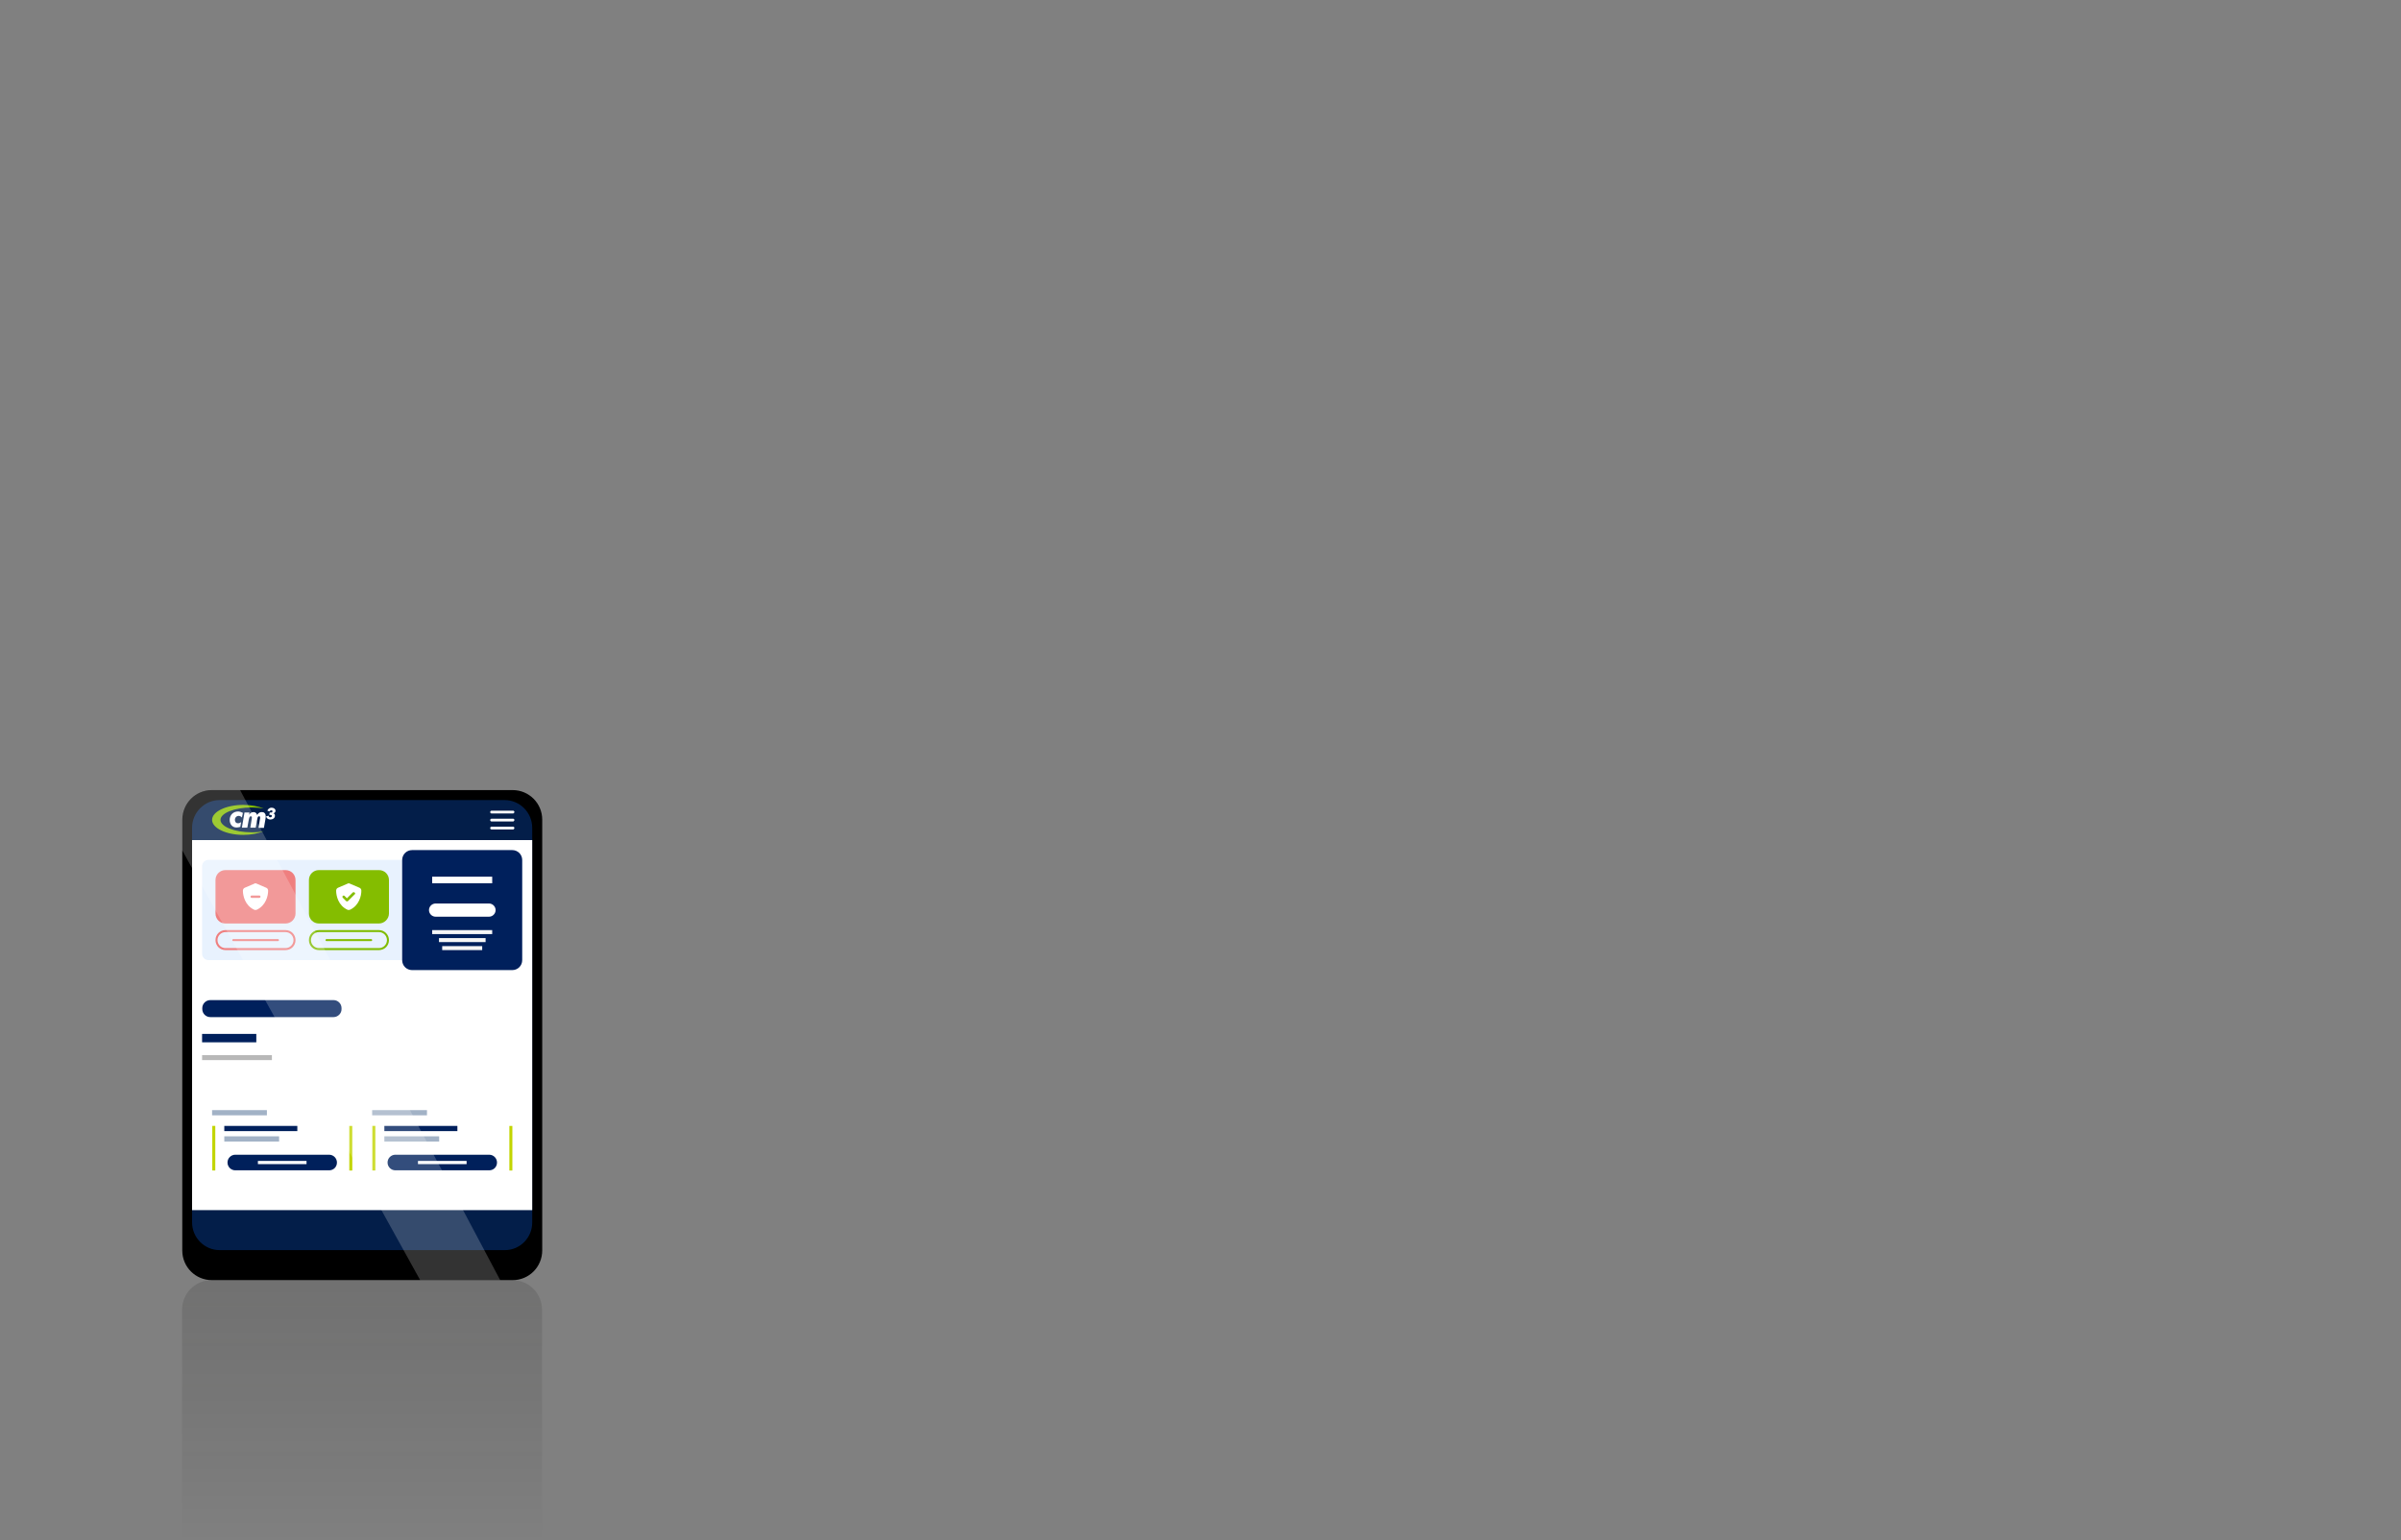 <?xml version="1.0" encoding="UTF-8"?>
<svg xmlns="http://www.w3.org/2000/svg" xmlns:xlink="http://www.w3.org/1999/xlink" version="1.1" id="Layer_1" x="0px" y="0px" viewBox="0 0 1200 770" style="enable-background:new 0 0 1200 770;" xml:space="preserve">
<rect x="0" y="0" width="1200" height="770" fill="#808080" stroke="none"/>
<style type="text/css">
	.st0{fill:#B8B8B8;}
	.st1{fill:#EDEDED;}
	.st2{opacity:0.2;fill:#191C21;enable-background:new    ;}
	.st3{fill:#031E49;}
	.st4{fill:#FFFFFF;}
	.st5{fill-rule:evenodd;clip-rule:evenodd;fill:#00205B;}
	.st6{fill-rule:evenodd;clip-rule:evenodd;fill:#FFFFFF;}
	.st7{fill-rule:evenodd;clip-rule:evenodd;fill:#84BD00;}
	.st8{fill-rule:evenodd;clip-rule:evenodd;fill:#A2B2C6;}
	.st9{fill-rule:evenodd;clip-rule:evenodd;fill:#F6F6F6;}
	.st10{fill:#00205B;}
	.st11{fill:#A2B2C8;}
	.st12{fill:#F6F6F6;}
	.st13{fill:#BB0000;}
	.st14{fill:#568700;fill-opacity:0.8;}
	.st15{fill:#A2B2C6;}
	.st16{fill:#00205C;}
	.st17{opacity:0.2;fill:#FFFFFF;enable-background:new    ;}
	.st18{opacity:0.25;fill:#EDEDED;enable-background:new    ;}
	.st19{fill:#E8F2FE;}
	.st20{fill:#EF7F7F;}
	.st21{fill:#84BD00;}
	.st22{fill:#80BC00;}
	.st23{fill-rule:evenodd;clip-rule:evenodd;fill:#B8B8B8;}
	.st24{fill:#C2D500;}
	.st25{opacity:0.15;fill:url(#SVGID_1_);enable-background:new    ;}
	.st26{opacity:0.15;fill:url(#SVGID_00000000902627481008678550000014436658073459039105_);enable-background:new    ;}
	.st27{opacity:0.15;fill:url(#SVGID_00000048493483909459322420000017786450330584424086_);enable-background:new    ;}
	.st28{opacity:0.15;fill:url(#SVGID_00000175306282834058844450000004170277153243980945_);enable-background:new    ;}
	.st29{opacity:0.15;fill:url(#SVGID_00000073695101393231700340000006680906223753143467_);enable-background:new    ;}
</style>
<g>
	<path d="M256.2,640H105.9c-8.2,0-14.8-6.6-14.8-14.8V409.8c0-8.2,6.6-14.8,14.8-14.8h150.3c8.2,0,14.8,6.6,14.8,14.8v215.3   C271,633.4,264.4,640,256.2,640z"></path>
	<path class="st3" d="M252.3,625H109.8c-7.6,0-13.8-6.2-13.8-13.9V413.9c0-7.7,6.2-13.9,13.8-13.9h142.4c7.6,0,13.8,6.2,13.8,13.9   v197.3C266,618.8,259.9,625,252.3,625z"></path>
	<rect x="96" y="420" class="st4" width="170" height="185"></rect>
	<g>
		<path class="st6" d="M136.7,406.6c0.2-0.1,1-0.3,1-1.3l0,0c0-0.8-0.8-1.5-2-1.5c-1,0-1.7,0.6-2.1,1.5l1.2,0.4    c0.1-0.3,0.4-0.6,0.8-0.6c0.4,0,0.6,0.3,0.6,0.5c0,0.2-0.1,0.6-0.6,0.6h-0.4l-0.4,0l-0.2,1.2c0.1,0,0.5,0,0.5,0    c0.4,0,0.8,0.2,0.8,0.5c0,0.4-0.3,0.7-0.8,0.7c-0.5,0-0.8-0.3-0.8-0.8l-1.3,0.3c0.1,0.8,0.8,1.6,2.1,1.6c1.4,0,2.3-0.8,2.3-1.8    C137.5,407.4,137.2,406.8,136.7,406.6z"></path>
		<path class="st7" d="M125.8,416.1c-8.6,0-15.6-2.8-15.6-6.2c0-3.4,7-6.2,15.6-6.2c2.1,0,4.2,0.2,6,0.5c-2.7-1.1-6.3-1.8-10.2-1.8    c-8.6,0-15.6,3.4-15.6,7.5c0,4.1,7,7.5,15.6,7.5c3.9,0,7.5-0.7,10.3-1.9C130.1,416,128,416.1,125.8,416.1z"></path>
		<path class="st6" d="M120.9,408.7c-0.5-0.5-1-0.8-1.6-0.8c-1,0-1.9,0.8-1.9,2c0,1,0.6,1.7,1.5,1.7c0.5,0,1-0.1,1.6-0.6l-0.4,2.4    c-0.8,0.2-1.3,0.3-1.9,0.3c-2.1,0-3.4-1.6-3.4-3.8c0-2.5,1.8-4.2,4.2-4.2c0.8,0,1.6,0.3,2.4,0.7L120.9,408.7z"></path>
		<path class="st6" d="M131,406c-1.8-0.1-2.5,1.5-2.5,1.5c-0.2-1.1-1.1-1.5-1.7-1.5c-1.1,0-1.8,0.5-2.3,1.4l0.2-1.2h-2.5l-1.3,7.6    h2.7l0.6-3.3c0.3-1.5,0.4-2.4,1.2-2.4c0.3,0,0.5,0.3,0.5,0.6c0,0.2-0.1,0.5-0.1,0.8l-0.7,4.3h2.7l0.6-3.3c0.3-1.6,0.3-2.4,1.2-2.4    c0.3,0,0.4,0.3,0.4,0.7c0,0.2,0,0.5-0.1,0.8l-0.7,4.3h2.7l0.8-4.6c0.1-0.6,0.1-0.9,0.1-1.2C132.8,406.7,132,406,131,406z"></path>
	</g>
	<path class="st4" d="M256.4,406.7h-10.7c-0.4,0-0.7-0.3-0.7-0.7l0,0c0-0.4,0.3-0.7,0.7-0.7h10.7c0.4,0,0.7,0.3,0.7,0.7l0,0   C257,406.4,256.7,406.7,256.4,406.7z"></path>
	<path class="st4" d="M256.4,410.7h-10.7c-0.4,0-0.7-0.3-0.7-0.7l0,0c0-0.4,0.3-0.7,0.7-0.7h10.7c0.4,0,0.7,0.3,0.7,0.7l0,0   C257,410.4,256.7,410.7,256.4,410.7z"></path>
	<path class="st4" d="M256.4,414.7h-10.7c-0.4,0-0.7-0.3-0.7-0.7l0,0c0-0.4,0.3-0.7,0.7-0.7h10.7c0.4,0,0.7,0.3,0.7,0.7l0,0   C257,414.4,256.7,414.7,256.4,414.7z"></path>
	<path class="st19" d="M201,480h-96.8c-1.8,0-3.2-1.4-3.2-3.2v-43.7c0-1.8,1.4-3.2,3.2-3.2H201V480z"></path>
	<path class="st16" d="M256,485h-50c-2.8,0-5-2.2-5-5v-50c0-2.8,2.2-5,5-5h50c2.8,0,5,2.2,5,5v50C261,482.8,258.8,485,256,485z"></path>
	<path class="st21" d="M189.4,461.7h-30c-2.8,0-5-2.2-5-5V440c0-2.8,2.2-5,5-5h30c2.8,0,5,2.2,5,5v16.7   C194.4,459.4,192.1,461.7,189.4,461.7z"></path>
	<path class="st20" d="M142.7,461.7h-30c-2.8,0-5-2.2-5-5V440c0-2.8,2.2-5,5-5h30c2.8,0,5,2.2,5,5v16.7   C147.7,459.4,145.5,461.7,142.7,461.7z"></path>
	<path class="st4" d="M174.7,441.7c-0.1,0-0.2-0.1-0.4-0.1c-0.1,0-0.2,0-0.4,0.1l-4.9,2.1c-0.6,0.2-1,0.8-1,1.5   c0,2.6,1.1,7.4,5.6,9.5c0.4,0.2,0.9,0.2,1.4,0c4.5-2.2,5.6-6.9,5.6-9.5c0-0.7-0.4-1.3-1-1.5L174.7,441.7z M177.3,447.1l-3.4,3.4   c-0.2,0.2-0.6,0.2-0.9,0l-1.7-1.7c-0.2-0.2-0.2-0.6,0-0.9c0.2-0.2,0.6-0.2,0.9,0l1.2,1.2l2.9-2.9c0.2-0.2,0.6-0.2,0.9,0   C177.6,446.5,177.6,446.9,177.3,447.1L177.3,447.1z"></path>
	<rect x="101" y="516.9" class="st16" width="27.1" height="4.2"></rect>
	<g>
		<path class="st20" d="M142.7,466c2.2,0,4,1.8,4,4s-1.8,4-4,4h-30c-2.2,0-4-1.8-4-4s1.8-4,4-4H142.7 M142.7,465h-30    c-2.8,0-5,2.2-5,5s2.2,5,5,5h30c2.8,0,5-2.2,5-5S145.5,465,142.7,465L142.7,465z"></path>
	</g>
	<g>
		<path class="st22" d="M189.4,466c2.2,0,4,1.8,4,4s-1.8,4-4,4h-30c-2.2,0-4-1.8-4-4s1.8-4,4-4H189.4 M189.4,465h-30    c-2.8,0-5,2.2-5,5s2.2,5,5,5h30c2.8,0,5-2.2,5-5S192.1,465,189.4,465L189.4,465z"></path>
	</g>
	<path class="st20" d="M138.9,470.5h-22.3c-0.3,0-0.5-0.2-0.5-0.5l0,0c0-0.3,0.2-0.5,0.5-0.5h22.3c0.3,0,0.5,0.2,0.5,0.5l0,0   C139.4,470.3,139.2,470.5,138.9,470.5z"></path>
	<path class="st21" d="M185.5,470.5h-22.3c-0.3,0-0.5-0.2-0.5-0.5l0,0c0-0.3,0.2-0.5,0.5-0.5h22.3c0.3,0,0.5,0.2,0.5,0.5l0,0   C186,470.3,185.8,470.5,185.5,470.5z"></path>
	<path class="st6" d="M244.4,458.3h-26.7c-1.8,0-3.3-1.5-3.3-3.3l0,0c0-1.8,1.5-3.3,3.3-3.3h26.7c1.8,0,3.3,1.5,3.3,3.3l0,0   C247.7,456.8,246.2,458.3,244.4,458.3z"></path>
	<rect x="219.4" y="469" class="st9" width="23.3" height="2"></rect>
	<rect x="221" y="473" class="st9" width="20" height="2"></rect>
	<rect x="216" y="465" class="st9" width="30" height="2"></rect>
	<rect x="216" y="438.3" class="st4" width="30" height="3.3"></rect>
	<path class="st4" d="M128.1,441.7c-0.1,0-0.2-0.1-0.4-0.1s-0.2,0-0.4,0.1l-4.9,2.1c-0.6,0.2-1,0.8-1,1.5c0,2.6,1.1,7.4,5.6,9.5   c0.4,0.2,0.9,0.2,1.4,0c4.5-2.2,5.6-6.9,5.6-9.5c0-0.7-0.4-1.3-1-1.5L128.1,441.7z M125.8,447.7h3.8c0.3,0,0.6,0.3,0.6,0.6   s-0.3,0.6-0.6,0.6h-3.8c-0.3,0-0.6-0.3-0.6-0.6S125.5,447.7,125.8,447.7z"></path>
	<rect x="101" y="527.5" class="st23" width="34.9" height="2.5"></rect>
	<path class="st16" d="M166.7,508.5h-61.6c-2.2,0-4-1.8-4-4V504c0-2.2,1.8-4,4-4h61.6c2.2,0,4,1.8,4,4v0.4   C170.8,506.6,168.9,508.5,166.7,508.5z"></path>
	<rect x="106" y="555" class="st15" width="27.4" height="2.6"></rect>
	<path class="st5" d="M164.5,585.1h-46.9c-2.2,0-3.9-1.8-3.9-3.9v0c0-2.2,1.8-3.9,3.9-3.9h46.9c2.2,0,3.9,1.8,3.9,3.9v0   C168.4,583.4,166.7,585.1,164.5,585.1z"></path>
	<rect x="128.9" y="580.4" class="st4" width="24.3" height="1.6"></rect>
	
		<rect x="95.7" y="573.2" transform="matrix(-1.836970e-16 1 -1 -1.836970e-16 680.797 467.185)" class="st24" width="22.3" height="1.5"></rect>
	
		<rect x="164.2" y="573.2" transform="matrix(-1.836970e-16 1 -1 -1.836970e-16 749.275 398.706)" class="st24" width="22.3" height="1.5"></rect>
	<rect x="112.1" y="562.9" class="st16" width="36.5" height="2.6"></rect>
	<rect x="112.1" y="568.1" class="st15" width="27.4" height="2.6"></rect>
	<rect x="186" y="555" class="st15" width="27.4" height="2.6"></rect>
	<path class="st5" d="M244.5,585.1h-46.9c-2.2,0-3.9-1.8-3.9-3.9v0c0-2.2,1.8-3.9,3.9-3.9h46.9c2.2,0,3.9,1.8,3.9,3.9v0   C248.4,583.4,246.7,585.1,244.5,585.1z"></path>
	<rect x="208.9" y="580.4" class="st4" width="24.3" height="1.6"></rect>
	
		<rect x="175.7" y="573.2" transform="matrix(-1.836970e-16 1 -1 -1.836970e-16 760.797 387.185)" class="st24" width="22.3" height="1.5"></rect>
	
		<rect x="244.2" y="573.2" transform="matrix(-1.836970e-16 1 -1 -1.836970e-16 829.275 318.706)" class="st24" width="22.3" height="1.5"></rect>
	<rect x="192.1" y="562.9" class="st16" width="36.5" height="2.6"></rect>
	<rect x="192.1" y="568.1" class="st15" width="27.4" height="2.6"></rect>
	<path class="st17" d="M91,425v-15.2c0-8.2,6.6-14.8,14.8-14.8H120l130,245h-40L91,425z"></path>
</g>
<linearGradient id="SVGID_1_" gradientUnits="userSpaceOnUse" x1="181.045" y1="770" x2="181.045" y2="640">
	<stop offset="0" style="stop-color:#000000;stop-opacity:0"></stop>
	<stop offset="1" style="stop-color:#1D1D1C"></stop>
</linearGradient>
<path class="st25" d="M271,770H91V654.8c0-8.2,6.6-14.8,14.8-14.8h150.3c8.2,0,14.8,6.6,14.8,14.8V770z"></path>
</svg>
